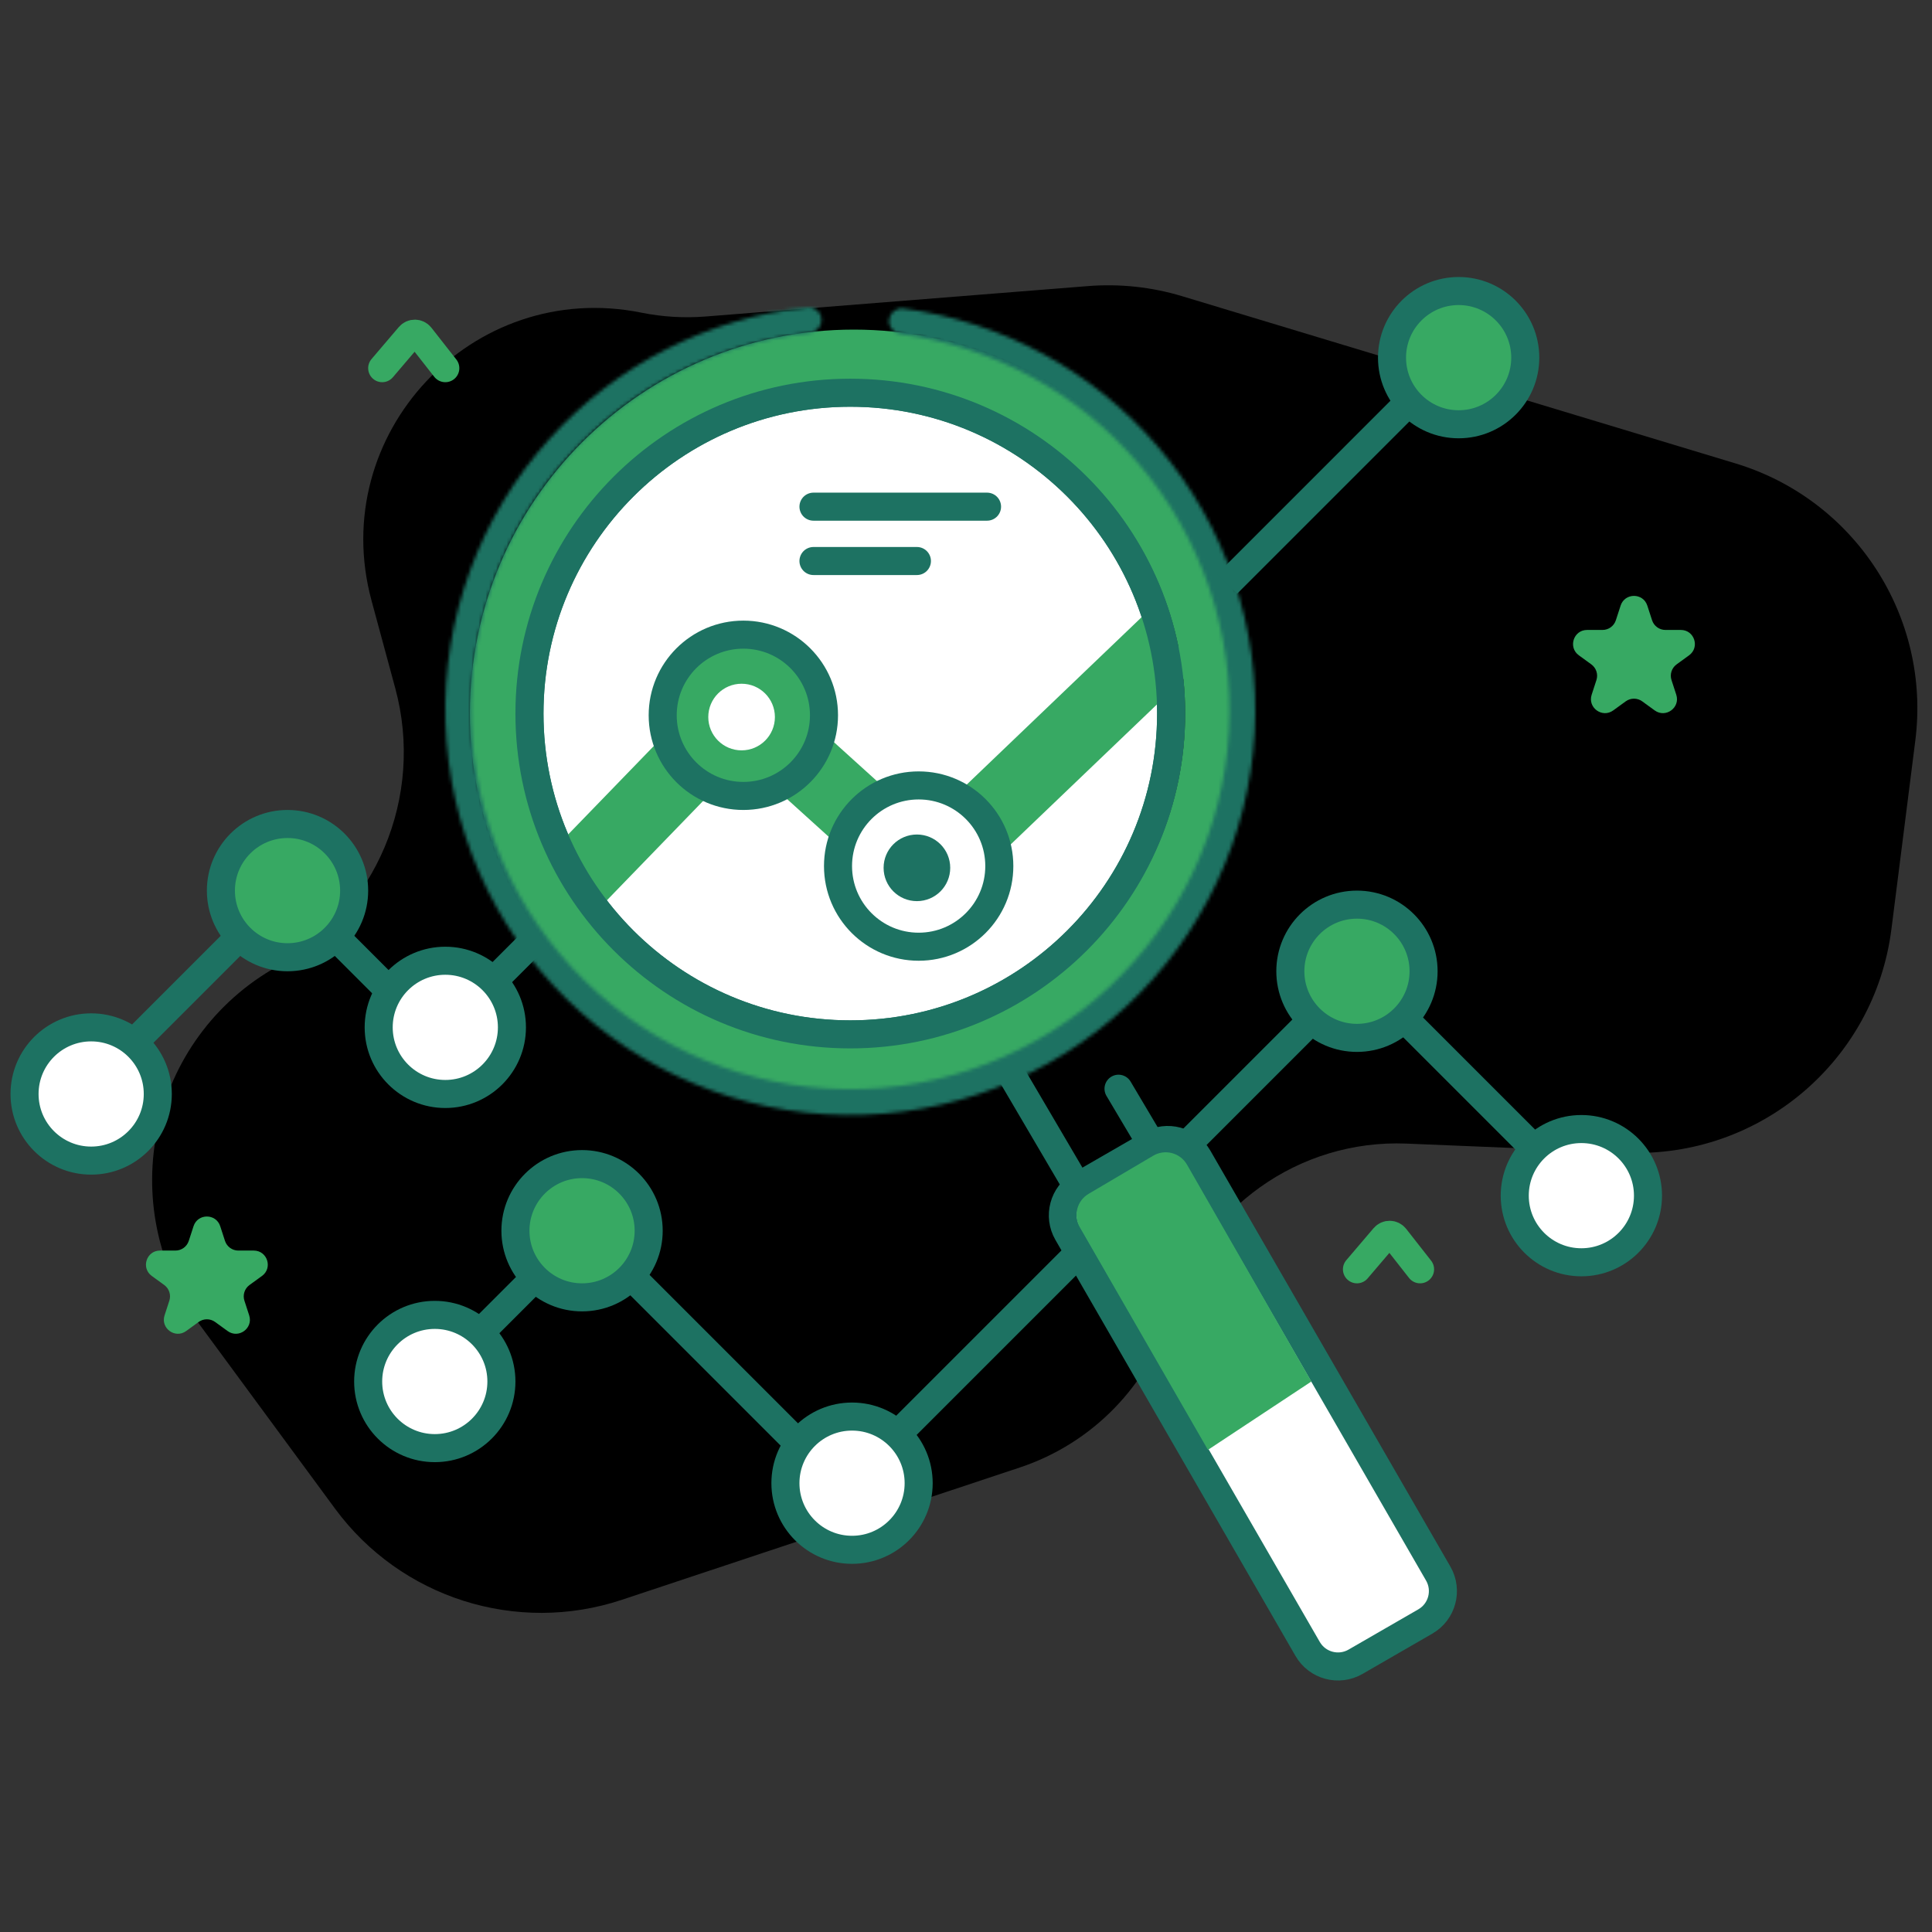 <?xml version="1.0" encoding="UTF-8"?> <svg xmlns="http://www.w3.org/2000/svg" viewBox="0 0 551.00 551.00" data-guides="{&quot;vertical&quot;:[],&quot;horizontal&quot;:[]}"><rect x="0" y="0" width="551.00" height="551.00" fill="#333333" stroke="none"/><defs><linearGradient id="tSvgGradientf6ea455ae0" x1="282.00" x2="282.00" y1="68.00" y2="473.00" color="rgb(51, 51, 51)" gradientUnits="userSpaceOnUse"><stop offset="0" stop-color="hsl(165.888,20%,83.33%)" stop-opacity="1"></stop><stop offset="1" stop-color="hsl(0,0%,79.61%)" stop-opacity="1"></stop></linearGradient></defs><mask x="127.00" y="87.62" width="231" height="230.378" style="mask-type:luminance" maskUnits="userSpaceOnUse" maskContentUnits="userSpaceOnUse" id="tSvgb908044eb6"><path fill="white" stroke="none" fill-opacity="1" stroke-width="1" stroke-opacity="1" color="rgb(51, 51, 51)" id="tSvg1124e160929" title="Path 92" d="M253.552 91.225C253.753 89.204 255.556 87.722 257.57 87.987C285.782 91.699 311.682 105.707 330.243 127.39C349.602 150.005 359.482 179.222 357.82 208.945C356.158 238.669 343.084 266.603 321.325 286.92C299.566 307.237 270.802 318.367 241.035 317.99C211.267 317.612 182.795 305.755 161.558 284.893C140.322 264.03 127.96 235.773 127.054 206.017C126.147 176.261 136.764 147.304 156.691 125.188C175.796 103.983 202.043 90.636 230.34 87.641C232.361 87.427 234.126 88.955 234.275 90.981C234.425 93.007 232.902 94.764 230.882 94.982C204.476 97.835 179.992 110.317 162.157 130.112C143.499 150.82 133.558 177.933 134.407 205.793C135.256 233.654 146.83 260.111 166.714 279.644C186.598 299.178 213.257 310.28 241.128 310.633C268.999 310.987 295.931 300.565 316.304 281.542C336.677 262.52 348.919 236.365 350.475 208.535C352.03 180.705 342.78 153.349 324.654 132.174C307.327 111.932 283.168 98.833 256.843 95.311C254.829 95.042 253.351 93.247 253.552 91.225Z"></path></mask><path fill="url(#tSvgGradientf6ea455ae0)" stroke="none" fill-opacity="1" stroke-width="1" stroke-opacity="1" color="rgb(51, 51, 51)" id="tSvgf7a1b814c0" title="Path 70" d="M95.54 430.248C82.683 412.777 69.827 395.305 56.971 377.834C32.054 343.973 42.529 295.929 79.278 275.513C107.31 259.939 121.113 227.26 112.734 196.307C110.478 187.974 108.222 179.641 105.966 171.308C93.116 123.841 134.706 79.442 182.911 89.168C188.94 90.384 195.111 90.754 201.242 90.266C237.586 87.375 273.93 84.484 310.274 81.593C319.344 80.872 328.469 81.852 337.179 84.484C389.765 100.374 442.351 116.264 494.937 132.155C529.038 142.459 550.721 175.87 546.242 211.211C543.971 229.134 541.7 247.056 539.429 264.979C534.662 302.597 501.888 330.301 464.002 328.74C443.059 327.877 422.117 327.014 401.174 326.151C370.479 324.886 342.833 344.596 334.021 374.026C327.739 395.009 311.627 411.615 290.842 418.526C253.017 431.102 215.193 443.678 177.368 456.254C147.338 466.238 114.295 455.737 95.54 430.248Z"></path><path fill="white" stroke="#1D7262" fill-opacity="1" stroke-width="8" stroke-opacity="1" color="rgb(51, 51, 51)" id="tSvg3d0e4120a3" title="Path 71" d="M242.5 295C293.034 295 334 254.034 334 203.5C334 152.966 293.034 112 242.5 112C191.966 112 151 152.966 151 203.5C151 254.034 191.966 295 242.5 295Z"></path><path fill="none" stroke="#37A963" fill-opacity="1" stroke-width="15" stroke-opacity="1" color="rgb(51, 51, 51)" id="tSvg1723a14d6ee" title="Path 72" d="M243.5 305.5C299.833 305.5 345.5 259.833 345.5 203.5C345.5 147.167 299.833 101.5 243.5 101.5C187.167 101.5 141.5 147.167 141.5 203.5C141.5 259.833 187.167 305.5 243.5 305.5Z"></path><path fill="none" stroke="#37A963" fill-opacity="1" stroke-width="21" stroke-opacity="1" color="rgb(51, 51, 51)" id="tSvg1835bb5c9f9" title="Path 73" d="M165.5 249.5C180.833 233.667 196.167 217.833 211.5 202C229 217.833 246.5 233.667 264 249.5C287.333 227.167 310.667 204.833 334 182.5"></path><path fill="none" stroke="#1D7262" fill-opacity="1" stroke-width="8" stroke-opacity="1" color="rgb(51, 51, 51)" id="tSvgb873108acd" title="Path 74" d="M36.5 299C51.667 283.833 66.833 268.667 82 253.5C96.167 267.667 110.333 281.833 124.5 296C134 286.5 143.5 277 153 267.5"></path><path fill="none" stroke="#1D7262" fill-opacity="1" stroke-width="8" stroke-opacity="1" color="rgb(51, 51, 51)" id="tSvgf1fc33ce2d" title="Path 75" d="M136.5 380.5C146.5 370.5 156.5 360.5 166.5 350.5C191.167 375.167 215.833 399.833 240.5 424.5C289.5 375.5 338.5 326.5 387.5 277.5C404.667 294.667 421.833 311.833 439 329"></path><path fill="none" stroke="#37A963" fill-opacity="1" stroke-width="8" stroke-opacity="1" color="rgb(51, 51, 51)" stroke-linecap="round" id="tSvg8a1eba468c" title="Path 76" d="M109 105.001C111.596 101.955 114.192 98.909 116.788 95.863C117.608 94.901 119.104 94.931 119.884 95.926C122.256 98.951 124.628 101.976 127 105.001"></path><path fill="none" stroke="#37A963" fill-opacity="1" stroke-width="8" stroke-opacity="1" color="rgb(51, 51, 51)" stroke-linecap="round" id="tSvg64f3343583" title="Path 77" d="M387 362.001C389.596 358.955 392.192 355.909 394.788 352.863C395.608 351.901 397.104 351.931 397.884 352.926C400.256 355.951 402.628 358.976 405 362.001"></path><path fill="#37A963" stroke="none" fill-opacity="1" stroke-width="1" stroke-opacity="1" color="rgb(51, 51, 51)" id="tSvg6797147430" title="Path 78" d="M462.197 172.709C463.394 169.024 468.608 169.024 469.805 172.709C470.258 174.104 470.712 175.499 471.165 176.894C471.7 178.542 473.236 179.658 474.969 179.658C476.436 179.658 477.902 179.658 479.369 179.658C483.244 179.658 484.855 184.616 481.72 186.894C480.533 187.756 479.347 188.618 478.16 189.48C476.759 190.498 476.172 192.304 476.707 193.952C477.16 195.347 477.614 196.741 478.067 198.136C479.264 201.821 475.046 204.886 471.912 202.608C470.725 201.746 469.539 200.884 468.352 200.022C466.95 199.004 465.052 199.004 463.65 200.022C462.463 200.884 461.277 201.746 460.09 202.608C456.956 204.886 452.738 201.821 453.935 198.136C454.388 196.741 454.842 195.347 455.295 193.952C455.83 192.304 455.243 190.498 453.842 189.48C452.655 188.618 451.469 187.756 450.282 186.894C447.147 184.616 448.758 179.658 452.633 179.658C454.1 179.658 455.566 179.658 457.033 179.658C458.766 179.658 460.302 178.542 460.837 176.894C461.29 175.499 461.744 174.104 462.197 172.709Z"></path><path fill="#37A963" stroke="none" fill-opacity="1" stroke-width="1" stroke-opacity="1" color="rgb(51, 51, 51)" id="tSvgbe90c4162b" title="Path 79" d="M55.196 349.709C56.394 346.024 61.607 346.024 62.805 349.709C63.258 351.104 63.711 352.499 64.164 353.894C64.7 355.542 66.236 356.658 67.969 356.658C69.435 356.658 70.902 356.658 72.368 356.658C76.243 356.658 77.854 361.616 74.719 363.894C73.533 364.756 72.347 365.618 71.16 366.48C69.758 367.498 69.171 369.304 69.707 370.952C70.16 372.347 70.613 373.741 71.067 375.136C72.264 378.821 68.046 381.886 64.911 379.608C63.725 378.746 62.538 377.884 61.352 377.022C59.95 376.004 58.051 376.004 56.649 377.022C55.463 377.884 54.276 378.746 53.09 379.608C49.955 381.886 45.737 378.821 46.934 375.136C47.388 373.741 47.841 372.347 48.294 370.952C48.83 369.304 48.243 367.498 46.841 366.48C45.654 365.618 44.468 364.756 43.282 363.894C40.147 361.616 41.758 356.658 45.633 356.658C47.099 356.658 48.566 356.658 50.032 356.658C51.765 356.658 53.301 355.542 53.837 353.894C54.29 352.499 54.743 351.104 55.196 349.709Z"></path><path fill="none" stroke="#1D7262" fill-opacity="1" stroke-width="8" stroke-opacity="1" color="rgb(51, 51, 51)" id="tSvgeea56d9493" title="Path 80" d="M242.5 295C293.034 295 334 254.034 334 203.5C334 152.966 293.034 112 242.5 112C191.966 112 151 152.966 151 203.5C151 254.034 191.966 295 242.5 295Z"></path><path fill="white" stroke="#1D7262" fill-opacity="1" stroke-width="8" stroke-opacity="1" color="rgb(51, 51, 51)" id="tSvg1028502e781" title="Path 81" d="M26 331C36.493 331 45 322.493 45 312C45 301.507 36.493 293 26 293C15.507 293 7 301.507 7 312C7 322.493 15.507 331 26 331Z"></path><path fill="#37A963" stroke="#1D7262" fill-opacity="1" stroke-width="8" stroke-opacity="1" color="rgb(51, 51, 51)" id="tSvg12bb257f1e4" title="Path 82" d="M82 273C92.493 273 101 264.493 101 254C101 243.507 92.493 235 82 235C71.507 235 63 243.507 63 254C63 264.493 71.507 273 82 273Z"></path><path fill="white" stroke="#1D7262" fill-opacity="1" stroke-width="8" stroke-opacity="1" color="rgb(51, 51, 51)" id="tSvg1893da1dba9" title="Path 83" d="M127 312C137.493 312 146 303.493 146 293C146 282.507 137.493 274 127 274C116.507 274 108 282.507 108 293C108 303.493 116.507 312 127 312Z"></path><path fill="white" stroke="#1D7262" fill-opacity="1" stroke-width="8" stroke-opacity="1" color="rgb(51, 51, 51)" id="tSvg125de43fde9" title="Path 84" d="M124 413C134.493 413 143 404.493 143 394C143 383.507 134.493 375 124 375C113.507 375 105 383.507 105 394C105 404.493 113.507 413 124 413Z"></path><path fill="#37A963" stroke="#1D7262" fill-opacity="1" stroke-width="8" stroke-opacity="1" color="rgb(51, 51, 51)" id="tSvg95ac5b0425" title="Path 85" d="M166 370C176.493 370 185 361.493 185 351C185 340.507 176.493 332 166 332C155.507 332 147 340.507 147 351C147 361.493 155.507 370 166 370Z"></path><path fill="white" stroke="#1D7262" fill-opacity="1" stroke-width="8" stroke-opacity="1" color="rgb(51, 51, 51)" id="tSvg1248e84fd8" title="Path 86" d="M243 442C253.493 442 262 433.493 262 423C262 412.507 253.493 404 243 404C232.507 404 224 412.507 224 423C224 433.493 232.507 442 243 442Z"></path><path fill="#37A963" stroke="#1D7262" fill-opacity="1" stroke-width="8" stroke-opacity="1" color="rgb(51, 51, 51)" id="tSvg24413b172b" title="Path 87" d="M387 296C397.493 296 406 287.493 406 277C406 266.507 397.493 258 387 258C376.507 258 368 266.507 368 277C368 287.493 376.507 296 387 296Z"></path><path fill="white" stroke="#1D7262" fill-opacity="1" stroke-width="8" stroke-opacity="1" color="rgb(51, 51, 51)" id="tSvg9f24a2958a" title="Path 88" d="M451 360C461.493 360 470 351.493 470 341C470 330.507 461.493 322 451 322C440.507 322 432 330.507 432 341C432 351.493 440.507 360 451 360Z"></path><path fill="#37A963" stroke="#1D7262" fill-opacity="1" stroke-width="8" stroke-opacity="1" color="rgb(51, 51, 51)" id="tSvg1406acb0a1d" title="Path 89" d="M416 121C426.493 121 435 112.493 435 102C435 91.507 426.493 83 416 83C405.507 83 397 91.507 397 102C397 112.493 405.507 121 416 121Z"></path><path fill="#37A963" stroke="#1D7262" fill-opacity="1" stroke-width="8" stroke-opacity="1" color="rgb(51, 51, 51)" id="tSvge76a3b21b0" title="Path 90" d="M212 227C224.703 227 235 216.703 235 204C235 191.297 224.703 181 212 181C199.297 181 189 191.297 189 204C189 216.703 199.297 227 212 227Z"></path><path fill="white" stroke="#1D7262" fill-opacity="1" stroke-width="8" stroke-opacity="1" color="rgb(51, 51, 51)" id="tSvg134268ded33" title="Path 91" d="M262 270C274.703 270 285 259.703 285 247C285 234.297 274.703 224 262 224C249.297 224 239 234.297 239 247C239 259.703 249.297 270 262 270Z"></path><path fill="#1D7262" stroke="none" fill-opacity="1" stroke-width="1" stroke-opacity="1" color="rgb(51, 51, 51)" id="tSvg15f403f80a" title="Path 93" d="M256.527 95.92C282.784 99.375 306.89 112.413 324.165 132.594C328.217 129.125 332.268 125.657 336.32 122.189C316.474 99.005 288.78 84.026 258.614 80.057C257.918 85.344 257.223 90.632 256.527 95.92ZM324.165 132.594C342.184 153.643 351.379 180.836 349.832 208.501C355.157 208.799 360.483 209.096 365.808 209.394C367.584 177.612 357.02 146.371 336.32 122.189C332.268 125.657 328.217 129.125 324.165 132.594ZM349.832 208.501C348.286 236.166 336.117 262.165 315.865 281.074C319.505 284.972 323.145 288.871 326.785 292.769C350.051 271.045 364.031 241.176 365.808 209.394C360.483 209.096 355.157 208.799 349.832 208.501ZM315.865 281.074C295.613 299.984 268.842 310.344 241.136 309.992C241.068 315.325 241.001 320.658 240.933 325.991C272.762 326.395 303.518 314.493 326.785 292.769C323.145 288.871 319.505 284.972 315.865 281.074ZM241.136 309.992C213.431 309.641 186.931 298.605 167.165 279.188C163.427 282.993 159.69 286.797 155.952 290.602C178.66 312.909 209.104 325.587 240.933 325.991C241.001 320.658 241.068 315.325 241.136 309.992ZM167.165 279.188C147.399 259.77 135.894 233.471 135.05 205.776C129.719 205.938 124.388 206.101 119.057 206.263C120.027 238.08 133.244 268.294 155.952 290.602C159.69 286.797 163.427 282.993 167.165 279.188ZM135.05 205.776C134.206 178.081 144.088 151.129 162.635 130.544C158.673 126.974 154.71 123.404 150.748 119.834C129.441 143.483 118.088 174.446 119.057 206.263C124.388 206.101 129.719 205.938 135.05 205.776ZM162.635 130.544C180.416 110.808 204.845 98.386 231.182 95.598C230.621 90.295 230.059 84.991 229.498 79.687C199.241 82.89 171.176 97.161 150.748 119.834C154.71 123.404 158.673 126.974 162.635 130.544ZM230.023 87.03C201.663 90.094 175.368 103.499 156.214 124.759C160.176 128.329 164.138 131.899 168.1 135.469C184.616 117.138 207.289 105.579 231.741 102.938C231.168 97.635 230.596 92.333 230.023 87.03ZM156.214 124.759C136.176 146.999 125.499 176.117 126.411 206.039C131.742 205.877 137.072 205.714 142.403 205.552C141.617 179.752 150.823 154.645 168.1 135.469C164.138 131.899 160.176 128.329 156.214 124.759ZM126.411 206.039C127.323 235.961 139.753 264.375 161.108 285.353C164.845 281.548 168.583 277.744 172.32 273.939C153.907 255.851 143.19 231.351 142.403 205.552C137.072 205.714 131.742 205.877 126.411 206.039ZM161.108 285.353C182.463 306.332 211.093 318.255 241.026 318.635C241.094 313.302 241.161 307.969 241.229 302.636C215.42 302.308 190.734 292.028 172.32 273.939C168.583 277.744 164.845 281.548 161.108 285.353ZM241.026 318.635C270.96 319.015 299.884 307.822 321.764 287.392C318.124 283.494 314.484 279.595 310.844 275.697C291.978 293.313 267.039 302.963 241.229 302.636C241.161 307.969 241.094 313.302 241.026 318.635ZM321.764 287.392C343.644 266.962 356.791 238.872 358.462 208.983C353.137 208.685 347.812 208.388 342.487 208.09C341.046 233.862 329.711 258.082 310.844 275.697C314.484 279.595 318.124 283.494 321.764 287.392ZM358.462 208.983C360.133 179.094 350.198 149.715 330.731 126.973C326.679 130.441 322.628 133.91 318.576 137.378C335.362 156.987 343.928 182.319 342.487 208.09C347.812 208.388 353.137 208.685 358.462 208.983ZM330.731 126.973C312.122 105.234 286.176 91.166 257.903 87.384C257.196 92.67 256.489 97.956 255.782 103.243C280.159 106.504 302.531 118.634 318.576 137.378C322.628 133.91 326.679 130.441 330.731 126.973ZM257.903 87.384C259.988 87.663 261.755 89.573 261.513 92.018C256.206 91.49 250.898 90.963 245.591 90.436C244.947 96.924 249.67 102.425 255.782 103.243C256.489 97.956 257.196 92.67 257.903 87.384ZM226.297 91.571C226.116 89.121 227.931 87.256 230.023 87.03C230.596 92.333 231.168 97.635 231.741 102.938C237.872 102.275 242.733 96.896 242.254 90.394C236.935 90.786 231.616 91.178 226.297 91.571ZM231.182 95.598C228.545 95.877 226.467 93.884 226.297 91.571C231.616 91.178 236.935 90.786 242.254 90.394C241.784 84.029 236.176 78.981 229.498 79.687C230.059 84.991 230.621 90.295 231.182 95.598ZM258.614 80.057C251.956 79.181 246.222 84.085 245.591 90.436C250.898 90.963 256.206 91.49 261.513 92.018C261.283 94.326 259.156 96.266 256.527 95.92C257.223 90.632 257.918 85.344 258.614 80.057Z" mask="url(#tSvgb908044eb6)"></path><path fill="none" stroke="#1D7262" fill-opacity="1" stroke-width="8" stroke-opacity="1" color="rgb(51, 51, 51)" id="tSvg62169acf5a" title="Path 94" d="M288.5 306.5C294.667 317 300.833 327.5 307 338"></path><path fill="none" stroke="#1D7262" fill-opacity="1" stroke-width="8" stroke-opacity="1" color="rgb(51, 51, 51)" stroke-linecap="round" id="tSvg13a149e0da5" title="Path 95" d="M319 310.5C322.167 315.833 325.333 321.167 328.5 326.5"></path><path fill="white" stroke="#1D7262" fill-opacity="1" stroke-width="8" stroke-opacity="1" color="rgb(51, 51, 51)" id="tSvg10e43854bd2" title="Path 96" d="M328.048 326.46C321.407 330.292 314.767 334.123 308.126 337.955C303.343 340.715 301.703 346.831 304.463 351.615C327.286 391.166 350.108 430.717 372.931 470.268C375.691 475.052 381.806 476.692 386.59 473.932C393.23 470.1 399.871 466.268 406.511 462.436C411.295 459.676 412.935 453.561 410.175 448.777C387.352 409.226 364.53 369.674 341.707 330.123C338.947 325.34 332.831 323.7 328.048 326.46Z"></path><path fill="none" stroke="#1D7262" fill-opacity="1" stroke-width="8" stroke-opacity="1" color="rgb(51, 51, 51)" id="tSvge7aaae2060" title="Path 97" d="M350 166.5C367.167 149.333 384.333 132.167 401.5 115"></path><path fill="white" stroke="none" fill-opacity="1" stroke-width="1" stroke-opacity="1" color="rgb(51, 51, 51)" id="tSvgdfb589ee7c" title="Path 98" d="M211.5 214C216.747 214 221 209.747 221 204.5C221 199.253 216.747 195 211.5 195C206.253 195 202 199.253 202 204.5C202 209.747 206.253 214 211.5 214Z"></path><path fill="#1D7262" stroke="none" fill-opacity="1" stroke-width="1" stroke-opacity="1" color="rgb(51, 51, 51)" id="tSvg197d95ed190" title="Path 99" d="M261.5 257C266.747 257 271 252.747 271 247.5C271 242.253 266.747 238 261.5 238C256.253 238 252 242.253 252 247.5C252 252.747 256.253 257 261.5 257Z"></path><path fill="none" stroke="#1D7262" fill-opacity="1" stroke-width="8" stroke-opacity="1" color="rgb(51, 51, 51)" stroke-linecap="round" id="tSvg3978ad3ef5" title="Path 100" d="M232 144.5C248.5 144.5 265 144.5 281.5 144.5"></path><path fill="none" stroke="#1D7262" fill-opacity="1" stroke-width="8" stroke-opacity="1" color="rgb(51, 51, 51)" stroke-linecap="round" id="tSvg44628c7a86" title="Path 101" d="M232 160C241.833 160 251.667 160 261.5 160"></path><path fill="#37A963" stroke="none" fill-opacity="1" stroke-width="1" stroke-opacity="1" color="rgb(51, 51, 51)" id="tSvg1184f8bb61" title="Path 102" d="M344.5 413.5C332.318 392.334 320.136 371.167 307.954 350.001C306.04 346.676 307.159 342.43 310.463 340.48C316.607 336.854 322.752 333.227 328.896 329.601C332.255 327.619 336.586 328.765 338.526 332.148C350.351 352.765 362.175 373.383 374 394C364.167 400.5 354.333 407 344.5 413.5Z"></path></svg> 